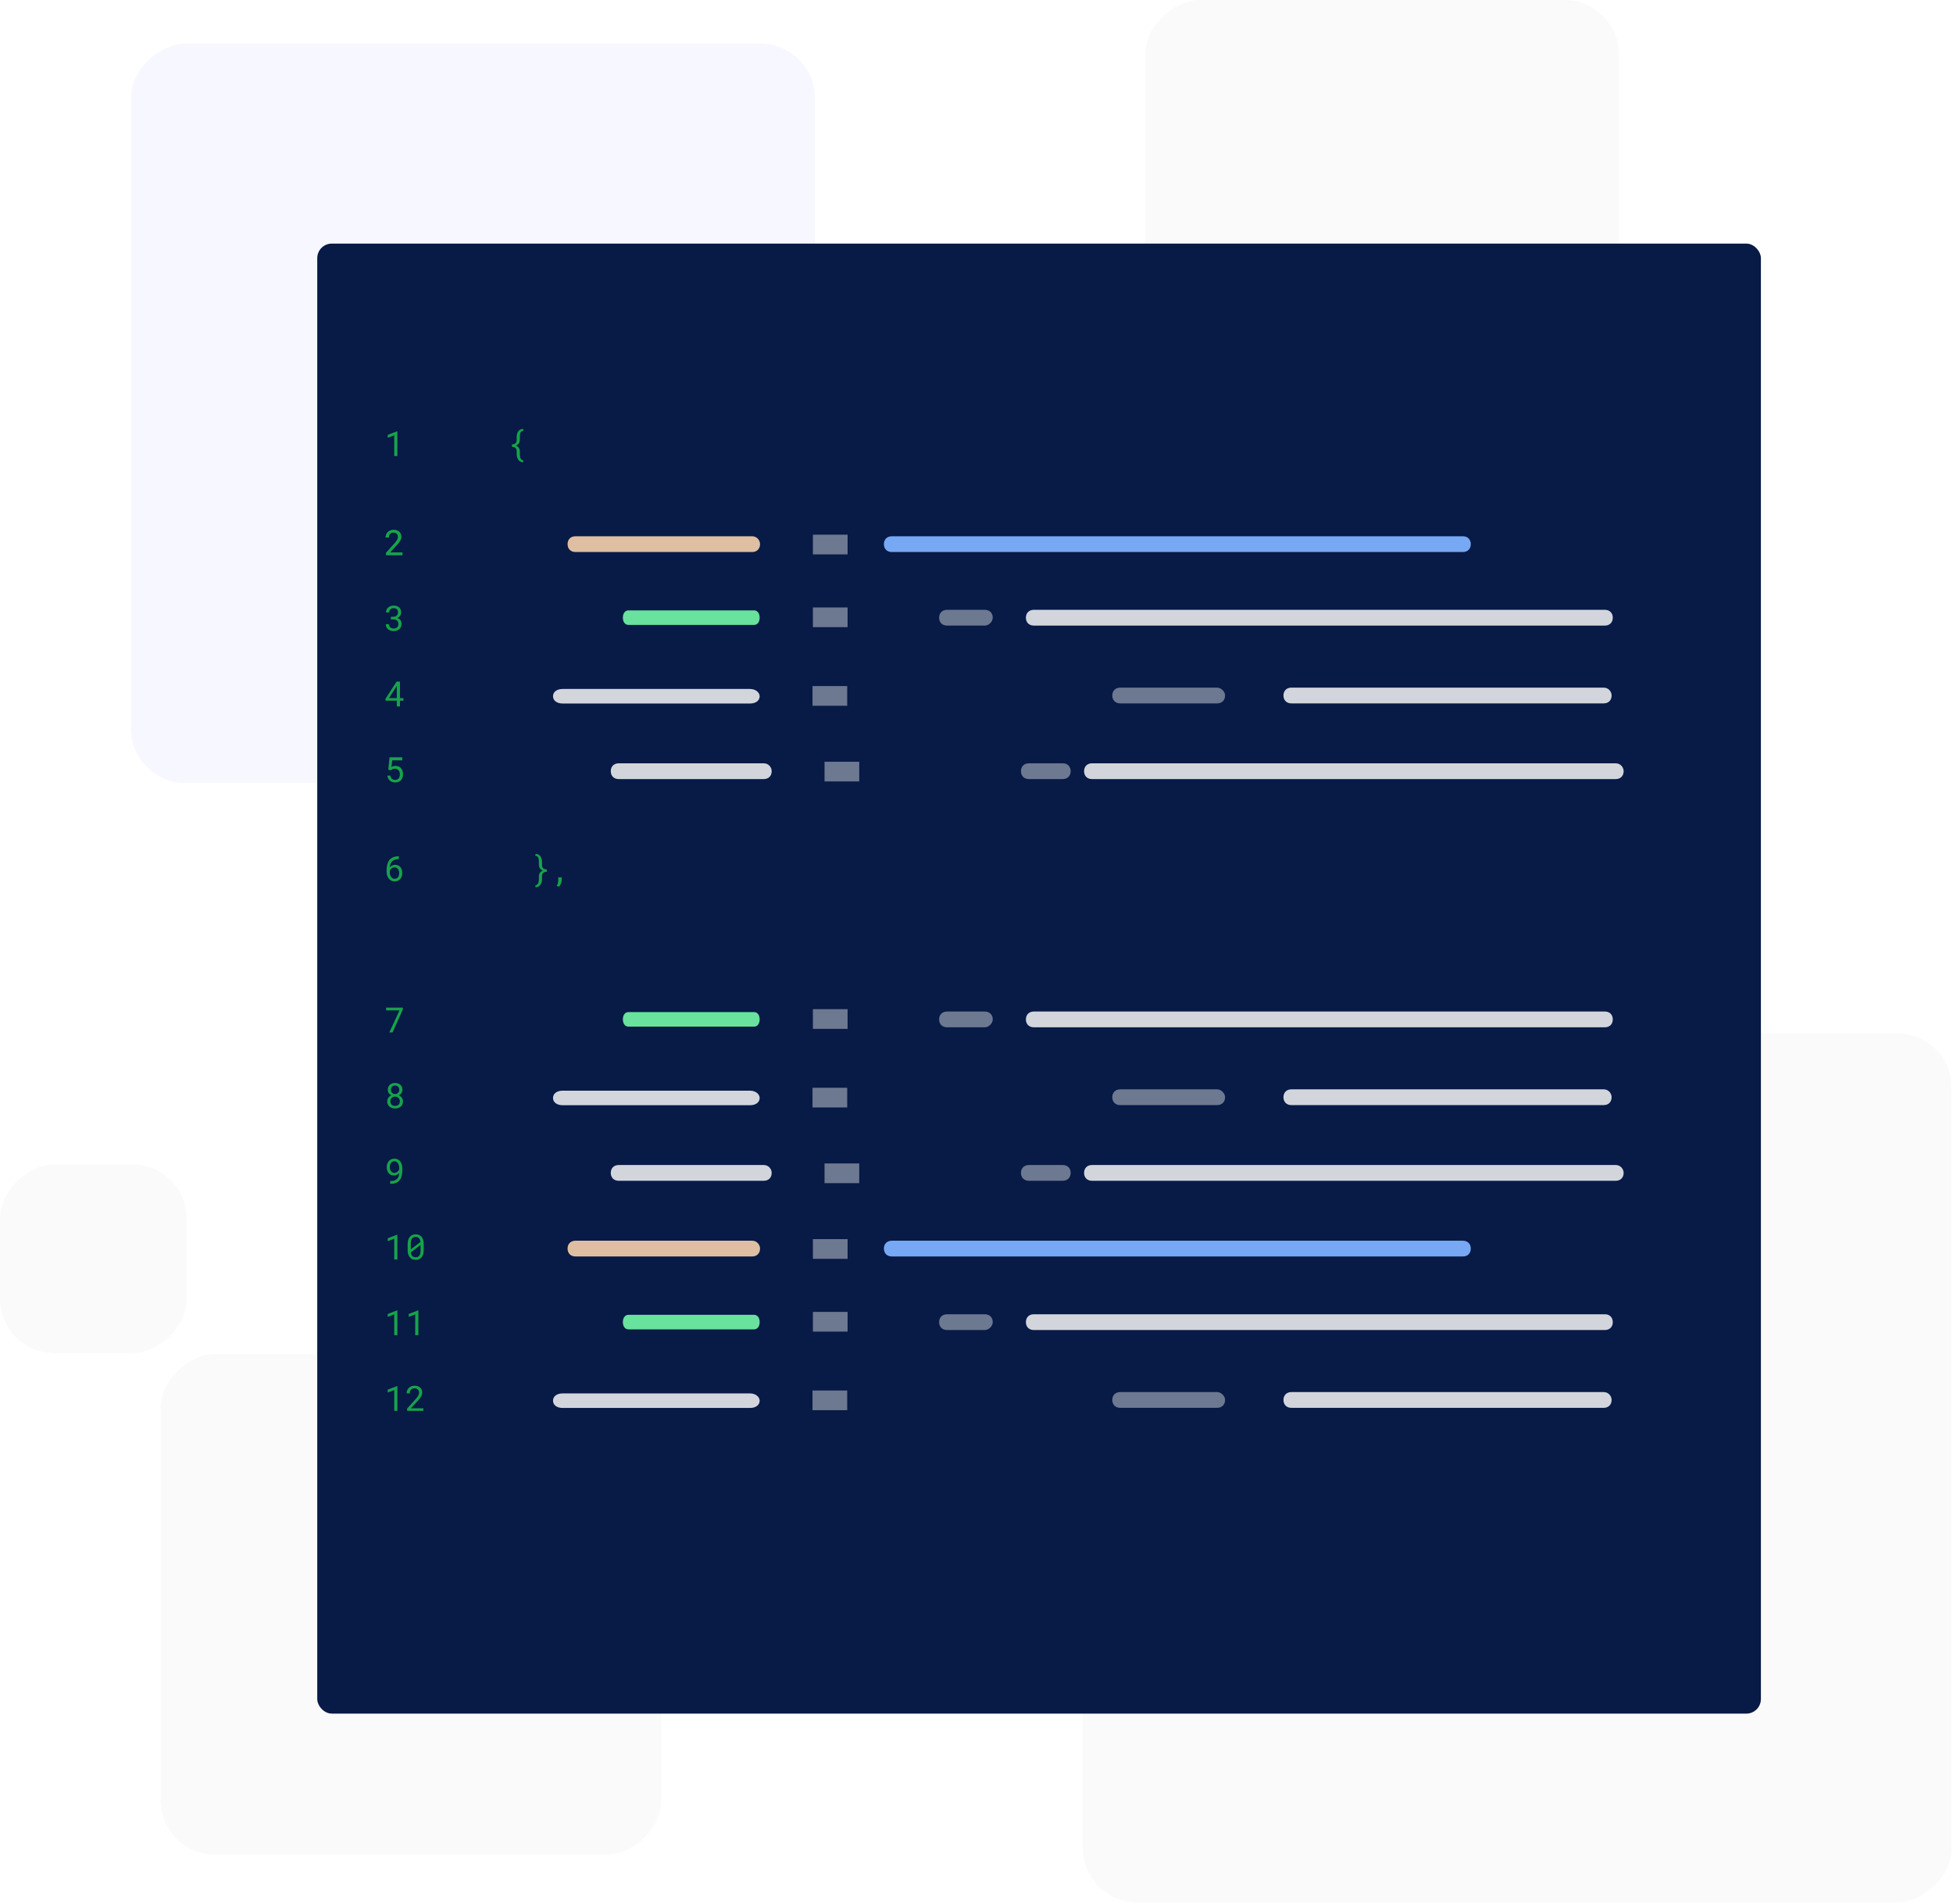 <svg width="671" height="654" viewBox="0 0 671 654" fill="none" xmlns="http://www.w3.org/2000/svg">
<g style="mix-blend-mode:multiply" opacity="0.2">
<rect x="227.194" y="465.12" width="172.026" height="172.026" rx="18.732" transform="rotate(90 227.194 465.12)" fill="#E5E7EB"/>
</g>
<g style="mix-blend-mode:multiply" opacity="0.2">
<rect x="64.168" y="400" width="64.851" height="64.168" rx="18.732" transform="rotate(90 64.168 400)" fill="#E5E7EB"/>
</g>
<g style="mix-blend-mode:multiply">
<rect x="280" y="15" width="254" height="235" rx="18.732" transform="rotate(90 280 15)" fill="#F7F7FF"/>
</g>
<g style="mix-blend-mode:multiply" opacity="0.2">
<rect x="670.536" y="355" width="298.537" height="298.537" rx="18.732" transform="rotate(90 670.536 355)" fill="#E5E7EB"/>
</g>
<g style="mix-blend-mode:multiply" opacity="0.2">
<rect x="556.217" width="162.732" height="162.732" rx="18.732" transform="rotate(90 556.217 0)" fill="#E5E7EB"/>
</g>
<g filter="url(#filter0_d_17_127)">
<rect x="109" y="79" width="496" height="505" rx="5" fill="#081A46"/>
<path d="M136.535 152V143.469H136.447L133.219 144.711V145.701L135.451 144.852V152H136.535Z" fill="#16A34A"/>
<path d="M179.73 154.145L179.854 153.471C179.611 153.463 179.41 153.396 179.25 153.271C179.094 153.146 178.969 152.986 178.875 152.791C178.777 152.6 178.709 152.383 178.67 152.141C178.631 151.902 178.611 151.662 178.611 151.42V150.43C178.607 149.965 178.498 149.557 178.283 149.205C178.068 148.85 177.734 148.582 177.281 148.402C177.734 148.219 178.068 147.951 178.283 147.6C178.502 147.244 178.611 146.832 178.611 146.363V145.367C178.611 145.129 178.623 144.889 178.646 144.646C178.67 144.404 178.725 144.186 178.811 143.99C178.893 143.799 179.016 143.641 179.18 143.516C179.348 143.391 179.572 143.324 179.854 143.316L179.73 142.643C179.336 142.654 179 142.74 178.723 142.9C178.445 143.057 178.221 143.26 178.049 143.51C177.865 143.771 177.73 144.068 177.645 144.4C177.562 144.729 177.521 145.051 177.521 145.367V146.363C177.521 146.93 177.387 147.34 177.117 147.594C176.852 147.844 176.443 147.969 175.893 147.969V148.818C176.443 148.822 176.852 148.951 177.117 149.205C177.387 149.459 177.521 149.867 177.521 150.43V151.42C177.521 151.732 177.566 152.047 177.656 152.363C177.746 152.684 177.879 152.973 178.055 153.23C178.238 153.5 178.469 153.717 178.746 153.881C179.023 154.045 179.352 154.133 179.73 154.145Z" fill="#16A34A"/>
<path d="M183.893 299.471L184.016 300.145C184.398 300.137 184.729 300.049 185.006 299.881C185.283 299.713 185.514 299.498 185.697 299.236C185.877 298.975 186.01 298.684 186.096 298.363C186.182 298.047 186.225 297.732 186.225 297.42V296.43C186.225 296.156 186.256 295.92 186.318 295.721C186.381 295.521 186.477 295.355 186.605 295.223C186.738 295.086 186.908 294.986 187.115 294.924C187.326 294.857 187.572 294.822 187.854 294.818V293.969C187.533 293.969 187.258 293.928 187.027 293.846C186.801 293.76 186.623 293.625 186.494 293.441C186.404 293.312 186.336 293.16 186.289 292.984C186.246 292.805 186.225 292.598 186.225 292.363V291.367C186.225 291.039 186.18 290.707 186.09 290.371C186.004 290.035 185.861 289.732 185.662 289.463C185.486 289.225 185.262 289.031 184.988 288.883C184.719 288.734 184.395 288.654 184.016 288.643L183.898 289.316C184.18 289.324 184.402 289.391 184.566 289.516C184.73 289.641 184.855 289.799 184.941 289.99C185.023 290.186 185.076 290.404 185.1 290.646C185.127 290.889 185.141 291.129 185.141 291.367V292.363C185.141 292.668 185.186 292.951 185.275 293.213C185.365 293.471 185.504 293.697 185.691 293.893C185.789 293.998 185.902 294.094 186.031 294.18C186.164 294.266 186.309 294.34 186.465 294.402C186.312 294.465 186.172 294.537 186.043 294.619C185.918 294.701 185.805 294.793 185.703 294.895C185.512 295.086 185.369 295.312 185.275 295.574C185.186 295.836 185.141 296.121 185.141 296.43V297.42C185.141 297.662 185.119 297.902 185.076 298.141C185.037 298.383 184.971 298.6 184.877 298.791C184.779 298.986 184.65 299.146 184.49 299.271C184.33 299.396 184.131 299.463 183.893 299.471ZM192.975 297.748V296.717H191.797V297.766C191.797 298.098 191.758 298.418 191.68 298.727C191.602 299.035 191.469 299.326 191.281 299.6L191.955 299.969C192.268 299.691 192.516 299.35 192.699 298.943C192.883 298.537 192.975 298.139 192.975 297.748Z" fill="#16A34A"/>
<path d="M137.016 289.463H136.922C136.312 289.463 135.768 289.549 135.287 289.721C134.807 289.889 134.398 290.141 134.062 290.477C133.574 290.965 133.246 291.553 133.078 292.24C132.91 292.928 132.826 293.627 132.826 294.338V294.848C132.826 295.262 132.889 295.676 133.014 296.09C133.139 296.5 133.328 296.859 133.582 297.168C133.809 297.449 134.088 297.678 134.42 297.854C134.752 298.029 135.137 298.117 135.574 298.117C136.008 298.117 136.389 298.041 136.717 297.889C137.049 297.736 137.326 297.527 137.549 297.262C137.771 297 137.938 296.693 138.047 296.342C138.16 295.99 138.217 295.615 138.217 295.217C138.217 294.869 138.17 294.527 138.076 294.191C137.982 293.855 137.836 293.555 137.637 293.289C137.438 293.023 137.184 292.811 136.875 292.65C136.566 292.486 136.199 292.404 135.773 292.404C135.578 292.404 135.391 292.428 135.211 292.475C135.035 292.518 134.871 292.576 134.719 292.65C134.562 292.729 134.418 292.82 134.285 292.926C134.152 293.027 134.035 293.139 133.934 293.26C133.957 292.885 134.031 292.52 134.156 292.164C134.285 291.809 134.473 291.502 134.719 291.244C134.953 290.998 135.25 290.803 135.609 290.658C135.969 290.51 136.406 290.436 136.922 290.436H137.016V289.463ZM135.598 293.307C135.859 293.307 136.088 293.361 136.283 293.471C136.479 293.58 136.641 293.727 136.77 293.91C136.898 294.094 136.994 294.305 137.057 294.543C137.119 294.777 137.15 295.02 137.15 295.27C137.15 295.551 137.115 295.812 137.045 296.055C136.979 296.293 136.879 296.498 136.746 296.67C136.609 296.842 136.443 296.977 136.248 297.074C136.053 297.172 135.828 297.221 135.574 297.221C135.355 297.221 135.146 297.17 134.947 297.068C134.748 296.963 134.572 296.811 134.42 296.611C134.268 296.412 134.146 296.168 134.057 295.879C133.967 295.586 133.922 295.252 133.922 294.877V294.514C133.988 294.334 134.078 294.17 134.191 294.021C134.305 293.873 134.436 293.746 134.584 293.641C134.732 293.535 134.893 293.453 135.064 293.395C135.236 293.336 135.414 293.307 135.598 293.307Z" fill="#16A34A"/>
<path d="M138.252 186V185.115H133.969L136.26 182.631C136.475 182.396 136.678 182.162 136.869 181.928C137.064 181.689 137.236 181.449 137.385 181.207C137.529 180.965 137.645 180.721 137.73 180.475C137.816 180.225 137.859 179.973 137.859 179.719C137.859 179.379 137.799 179.064 137.678 178.775C137.561 178.486 137.391 178.236 137.168 178.025C136.945 177.814 136.672 177.65 136.348 177.533C136.027 177.412 135.666 177.352 135.264 177.352C134.826 177.352 134.436 177.422 134.092 177.562C133.752 177.703 133.465 177.893 133.23 178.131C132.992 178.369 132.811 178.648 132.686 178.969C132.561 179.285 132.498 179.623 132.498 179.982H133.588C133.588 179.717 133.621 179.477 133.688 179.262C133.758 179.047 133.863 178.863 134.004 178.711C134.141 178.562 134.312 178.447 134.52 178.365C134.73 178.283 134.979 178.242 135.264 178.242C135.498 178.242 135.707 178.283 135.891 178.365C136.078 178.443 136.238 178.551 136.371 178.688C136.5 178.824 136.598 178.986 136.664 179.174C136.734 179.357 136.77 179.555 136.77 179.766C136.77 179.938 136.748 180.105 136.705 180.27C136.662 180.43 136.59 180.6 136.488 180.779C136.387 180.963 136.252 181.162 136.084 181.377C135.916 181.592 135.707 181.838 135.457 182.115L132.662 185.221V186H138.252Z" fill="#16A34A"/>
<path d="M138.252 186V185.115H133.969L136.26 182.631C136.475 182.396 136.678 182.162 136.869 181.928C137.064 181.689 137.236 181.449 137.385 181.207C137.529 180.965 137.645 180.721 137.73 180.475C137.816 180.225 137.859 179.973 137.859 179.719C137.859 179.379 137.799 179.064 137.678 178.775C137.561 178.486 137.391 178.236 137.168 178.025C136.945 177.814 136.672 177.65 136.348 177.533C136.027 177.412 135.666 177.352 135.264 177.352C134.826 177.352 134.436 177.422 134.092 177.562C133.752 177.703 133.465 177.893 133.23 178.131C132.992 178.369 132.811 178.648 132.686 178.969C132.561 179.285 132.498 179.623 132.498 179.982H133.588C133.588 179.717 133.621 179.477 133.688 179.262C133.758 179.047 133.863 178.863 134.004 178.711C134.141 178.562 134.312 178.447 134.52 178.365C134.73 178.283 134.979 178.242 135.264 178.242C135.498 178.242 135.707 178.283 135.891 178.365C136.078 178.443 136.238 178.551 136.371 178.688C136.5 178.824 136.598 178.986 136.664 179.174C136.734 179.357 136.77 179.555 136.77 179.766C136.77 179.938 136.748 180.105 136.705 180.27C136.662 180.43 136.59 180.6 136.488 180.779C136.387 180.963 136.252 181.162 136.084 181.377C135.916 181.592 135.707 181.838 135.457 182.115L132.662 185.221V186H138.252Z" fill="#16A34A"/>
<path d="M258.421 179.541H197.71C196.084 179.541 195 180.624 195 182.249C195 183.874 196.084 184.958 197.71 184.958H258.421C260.047 184.958 261.131 183.874 261.131 182.249C261.131 180.895 260.047 179.541 258.421 179.541Z" fill="#DFBFA2"/>
<path opacity="0.5" d="M291.214 179H279.289V185.771H291.214V179Z" fill="#D2D6DC"/>
<path d="M306.393 184.959H502.618C504.244 184.959 505.328 183.875 505.328 182.25C505.328 180.625 504.244 179.542 502.618 179.542H306.393C304.767 179.542 303.683 180.625 303.683 182.25C303.683 183.875 304.767 184.959 306.393 184.959Z" fill="#77A8F3"/>
<path d="M136.535 428V419.469H136.447L133.219 420.711V421.701L135.451 420.852V428H136.535ZM145.582 424.736V422.738C145.582 422.195 145.52 421.715 145.395 421.297C145.27 420.875 145.09 420.52 144.855 420.23C144.617 419.941 144.326 419.723 143.982 419.574C143.643 419.422 143.254 419.346 142.816 419.346C142.383 419.346 141.994 419.422 141.65 419.574C141.311 419.723 141.023 419.941 140.789 420.23C140.551 420.52 140.369 420.875 140.244 421.297C140.119 421.715 140.057 422.195 140.057 422.738V424.736C140.057 425.279 140.119 425.762 140.244 426.184C140.369 426.602 140.551 426.953 140.789 427.238C141.027 427.531 141.318 427.752 141.662 427.9C142.006 428.045 142.395 428.117 142.828 428.117C143.266 428.117 143.654 428.043 143.994 427.895C144.334 427.746 144.621 427.527 144.855 427.238C145.09 426.953 145.27 426.602 145.395 426.184C145.52 425.762 145.582 425.279 145.582 424.736ZM141.146 424.52C141.146 424.418 141.146 424.318 141.146 424.221C141.146 424.123 141.146 424.025 141.146 423.928V422.498C141.146 422.1 141.186 421.75 141.264 421.449C141.346 421.145 141.469 420.896 141.633 420.705C141.77 420.553 141.936 420.438 142.131 420.359C142.33 420.277 142.559 420.236 142.816 420.236C143.07 420.236 143.293 420.273 143.484 420.348C143.68 420.422 143.844 420.533 143.977 420.682C144.113 420.826 144.221 421.008 144.299 421.227C144.381 421.441 144.438 421.689 144.469 421.971L141.146 424.52ZM144.492 424.965C144.492 425.383 144.449 425.746 144.363 426.055C144.281 426.363 144.15 426.613 143.971 426.805C143.838 426.945 143.676 427.053 143.484 427.127C143.293 427.201 143.074 427.238 142.828 427.238C142.594 427.238 142.383 427.205 142.195 427.139C142.008 427.068 141.848 426.967 141.715 426.834C141.57 426.693 141.453 426.516 141.363 426.301C141.273 426.082 141.211 425.83 141.176 425.545L144.492 423.008C144.492 423.117 144.492 423.256 144.492 423.424C144.492 423.588 144.492 423.699 144.492 423.758V424.965Z" fill="#16A34A"/>
<path d="M258.421 421.541H197.71C196.084 421.541 195 422.624 195 424.249C195 425.874 196.084 426.958 197.71 426.958H258.421C260.047 426.958 261.131 425.874 261.131 424.249C261.131 422.895 260.047 421.541 258.421 421.541Z" fill="#DFBFA2"/>
<path opacity="0.5" d="M291.214 421H279.289V427.771H291.214V421Z" fill="#D2D6DC"/>
<path d="M306.393 426.959H502.618C504.244 426.959 505.328 425.875 505.328 424.25C505.328 422.625 504.244 421.542 502.618 421.542H306.393C304.767 421.542 303.683 422.625 303.683 424.25C303.683 425.875 304.767 426.959 306.393 426.959Z" fill="#77A8F3"/>
<path d="M259.074 205H215.926C214.77 205 214 206 214 207.5C214 209 214.77 210 215.926 210H259.074C260.23 210 261 209 261 207.5C261 206 260.23 205 259.074 205Z" fill="#68E29C"/>
<path opacity="0.5" d="M291.214 204H279.289V210.771H291.214V204Z" fill="#D2D6DC"/>
<path d="M352.468 207.521C352.468 209.146 353.552 210.229 355.178 210.229H551.403C553.029 210.229 554.113 209.146 554.113 207.521C554.113 205.896 553.029 204.812 551.403 204.812H355.178C353.552 204.812 352.468 205.896 352.468 207.521Z" fill="#D2D6DC"/>
<path opacity="0.5" d="M341.083 207.521C341.083 205.896 339.999 204.812 338.373 204.812H325.364C323.737 204.812 322.653 205.896 322.653 207.521C322.653 209.146 323.737 210.229 325.364 210.229H338.373C339.728 210.229 341.083 208.875 341.083 207.521Z" fill="#D2D6DC"/>
<path d="M134.285 207.213V208.092H135.059C135.328 208.092 135.574 208.123 135.797 208.186C136.023 208.248 136.217 208.344 136.377 208.473C136.533 208.602 136.654 208.764 136.74 208.959C136.83 209.15 136.875 209.379 136.875 209.645C136.875 209.914 136.836 210.148 136.758 210.348C136.684 210.543 136.576 210.707 136.436 210.84C136.295 210.973 136.125 211.072 135.926 211.139C135.727 211.201 135.504 211.232 135.258 211.232C135.012 211.232 134.787 211.197 134.584 211.127C134.385 211.057 134.215 210.957 134.074 210.828C133.934 210.699 133.824 210.543 133.746 210.359C133.672 210.176 133.635 209.973 133.635 209.75H132.551C132.551 210.125 132.621 210.459 132.762 210.752C132.906 211.045 133.1 211.293 133.342 211.496C133.584 211.699 133.869 211.854 134.197 211.959C134.529 212.064 134.883 212.117 135.258 212.117C135.641 212.117 135.996 212.062 136.324 211.953C136.656 211.84 136.943 211.676 137.186 211.461C137.428 211.25 137.617 210.99 137.754 210.682C137.891 210.373 137.959 210.02 137.959 209.621C137.959 209.426 137.936 209.229 137.889 209.029C137.846 208.83 137.77 208.641 137.66 208.461C137.547 208.281 137.396 208.119 137.209 207.975C137.025 207.83 136.795 207.713 136.518 207.623C136.748 207.525 136.945 207.404 137.109 207.26C137.277 207.111 137.414 206.953 137.52 206.785C137.625 206.621 137.703 206.451 137.754 206.275C137.805 206.1 137.83 205.93 137.83 205.766C137.83 205.371 137.768 205.023 137.643 204.723C137.518 204.422 137.342 204.17 137.115 203.967C136.889 203.764 136.617 203.611 136.301 203.51C135.984 203.404 135.635 203.352 135.252 203.352C134.857 203.352 134.498 203.414 134.174 203.539C133.854 203.66 133.578 203.826 133.348 204.037C133.117 204.252 132.938 204.504 132.809 204.793C132.684 205.078 132.621 205.383 132.621 205.707H133.711C133.711 205.484 133.748 205.283 133.822 205.104C133.896 204.924 134.002 204.77 134.139 204.641C134.271 204.512 134.432 204.414 134.619 204.348C134.811 204.277 135.021 204.242 135.252 204.242C135.49 204.242 135.701 204.273 135.885 204.336C136.072 204.395 136.229 204.484 136.354 204.605C136.482 204.73 136.58 204.889 136.646 205.08C136.713 205.268 136.746 205.488 136.746 205.742C136.746 205.957 136.709 206.154 136.635 206.334C136.561 206.514 136.453 206.668 136.312 206.797C136.168 206.926 135.99 207.027 135.779 207.102C135.572 207.176 135.332 207.213 135.059 207.213H134.285Z" fill="#16A34A"/>
<path d="M259.074 447H215.926C214.77 447 214 448 214 449.5C214 451 214.77 452 215.926 452H259.074C260.23 452 261 451 261 449.5C261 448 260.23 447 259.074 447Z" fill="#68E29C"/>
<path opacity="0.5" d="M291.214 446H279.289V452.771H291.214V446Z" fill="#D2D6DC"/>
<path d="M352.468 449.521C352.468 451.146 353.552 452.229 355.178 452.229H551.403C553.029 452.229 554.113 451.146 554.113 449.521C554.113 447.896 553.029 446.812 551.403 446.812H355.178C353.552 446.812 352.468 447.896 352.468 449.521Z" fill="#D2D6DC"/>
<path opacity="0.5" d="M341.083 449.521C341.083 447.896 339.999 446.812 338.373 446.812H325.364C323.737 446.812 322.653 447.896 322.653 449.521C322.653 451.146 323.737 452.229 325.364 452.229H338.373C339.728 452.229 341.083 450.875 341.083 449.521Z" fill="#D2D6DC"/>
<path d="M136.535 454V445.469H136.447L133.219 446.711V447.701L135.451 446.852V454H136.535ZM143.742 454V445.469H143.654L140.426 446.711V447.701L142.658 446.852V454H143.742Z" fill="#16A34A"/>
<path d="M259.074 343H215.926C214.77 343 214 344 214 345.5C214 347 214.77 348 215.926 348H259.074C260.23 348 261 347 261 345.5C261 344 260.23 343 259.074 343Z" fill="#68E29C"/>
<path opacity="0.5" d="M291.214 342H279.289V348.771H291.214V342Z" fill="#D2D6DC"/>
<path d="M352.468 345.521C352.468 347.146 353.552 348.229 355.178 348.229H551.403C553.029 348.229 554.113 347.146 554.113 345.521C554.113 343.896 553.029 342.812 551.403 342.812H355.178C353.552 342.812 352.468 343.896 352.468 345.521Z" fill="#D2D6DC"/>
<path opacity="0.5" d="M341.083 345.521C341.083 343.896 339.999 342.812 338.373 342.812H325.364C323.737 342.812 322.653 343.896 322.653 345.521C322.653 347.146 323.737 348.229 325.364 348.229H338.373C339.728 348.229 341.083 346.875 341.083 345.521Z" fill="#D2D6DC"/>
<path d="M138.422 342.078V341.469H132.656V342.418H137.273L133.752 350H134.889L138.422 342.078Z" fill="#16A34A"/>
<path d="M257.682 232H193.318C191.327 232 190 233 190 234.5C190 236 191.327 237 193.318 237H257.682C259.673 237 261 236 261 234.5C261 233.25 259.673 232 257.682 232Z" fill="#D2D6DC"/>
<path opacity="0.5" d="M291.083 231H279.157V237.771H291.083V231Z" fill="#D2D6DC"/>
<path d="M551 231.542H443.672C442.046 231.542 440.962 232.625 440.962 234.25C440.962 235.875 442.046 236.959 443.672 236.959H551C552.626 236.959 553.71 235.875 553.71 234.25C553.71 232.896 552.626 231.542 551 231.542Z" fill="#D2D6DC"/>
<path opacity="0.5" d="M418.195 231.542H384.859C383.233 231.542 382.148 232.625 382.148 234.25C382.148 235.875 383.233 236.959 384.859 236.959H418.195C419.822 236.959 420.906 235.875 420.906 234.25C420.906 232.896 419.551 231.542 418.195 231.542Z" fill="#D2D6DC"/>
<path d="M137.414 235.135V229.469H136.26L132.439 235.381V236.02H136.33V238H137.414V236.02H138.604V235.135H137.414ZM133.641 235.135L136.154 231.238L136.33 230.91V235.135H133.641Z" fill="#16A34A"/>
<path d="M257.682 474H193.318C191.327 474 190 475 190 476.5C190 478 191.327 479 193.318 479H257.682C259.673 479 261 478 261 476.5C261 475.25 259.673 474 257.682 474Z" fill="#D2D6DC"/>
<path opacity="0.5" d="M291.083 473H279.157V479.771H291.083V473Z" fill="#D2D6DC"/>
<path d="M551 473.542H443.672C442.046 473.542 440.962 474.625 440.962 476.25C440.962 477.875 442.046 478.959 443.672 478.959H551C552.626 478.959 553.71 477.875 553.71 476.25C553.71 474.896 552.626 473.542 551 473.542Z" fill="#D2D6DC"/>
<path opacity="0.5" d="M418.195 473.542H384.859C383.233 473.542 382.148 474.625 382.148 476.25C382.148 477.875 383.233 478.959 384.859 478.959H418.195C419.822 478.959 420.906 477.875 420.906 476.25C420.906 474.896 419.551 473.542 418.195 473.542Z" fill="#D2D6DC"/>
<path d="M136.535 480V471.469H136.447L133.219 472.711V473.701L135.451 472.852V480H136.535ZM145.459 480V479.115H141.176L143.467 476.631C143.682 476.396 143.885 476.162 144.076 475.928C144.271 475.689 144.443 475.449 144.592 475.207C144.736 474.965 144.852 474.721 144.938 474.475C145.023 474.225 145.066 473.973 145.066 473.719C145.066 473.379 145.006 473.064 144.885 472.775C144.768 472.486 144.598 472.236 144.375 472.025C144.152 471.814 143.879 471.65 143.555 471.533C143.234 471.412 142.873 471.352 142.471 471.352C142.033 471.352 141.643 471.422 141.299 471.562C140.959 471.703 140.672 471.893 140.438 472.131C140.199 472.369 140.018 472.648 139.893 472.969C139.768 473.285 139.705 473.623 139.705 473.982H140.795C140.795 473.717 140.828 473.477 140.895 473.262C140.965 473.047 141.07 472.863 141.211 472.711C141.348 472.562 141.52 472.447 141.727 472.365C141.938 472.283 142.186 472.242 142.471 472.242C142.705 472.242 142.914 472.283 143.098 472.365C143.285 472.443 143.445 472.551 143.578 472.688C143.707 472.824 143.805 472.986 143.871 473.174C143.941 473.357 143.977 473.555 143.977 473.766C143.977 473.938 143.955 474.105 143.912 474.27C143.869 474.43 143.797 474.6 143.695 474.779C143.594 474.963 143.459 475.162 143.291 475.377C143.123 475.592 142.914 475.838 142.664 476.115L139.869 479.221V480H145.459Z" fill="#16A34A"/>
<path d="M257.682 370H193.318C191.327 370 190 371 190 372.5C190 374 191.327 375 193.318 375H257.682C259.673 375 261 374 261 372.5C261 371.25 259.673 370 257.682 370Z" fill="#D2D6DC"/>
<path opacity="0.5" d="M291.083 369H279.157V375.771H291.083V369Z" fill="#D2D6DC"/>
<path d="M551 369.542H443.672C442.046 369.542 440.962 370.625 440.962 372.25C440.962 373.875 442.046 374.959 443.672 374.959H551C552.626 374.959 553.71 373.875 553.71 372.25C553.71 370.896 552.626 369.542 551 369.542Z" fill="#D2D6DC"/>
<path opacity="0.5" d="M418.195 369.542H384.859C383.233 369.542 382.148 370.625 382.148 372.25C382.148 373.875 383.233 374.959 384.859 374.959H418.195C419.822 374.959 420.906 373.875 420.906 372.25C420.906 370.896 419.551 369.542 418.195 369.542Z" fill="#D2D6DC"/>
<path d="M138.27 369.695C138.27 369.324 138.205 368.994 138.076 368.705C137.947 368.412 137.77 368.166 137.543 367.967C137.316 367.768 137.049 367.615 136.74 367.51C136.432 367.404 136.098 367.352 135.738 367.352C135.375 367.352 135.039 367.404 134.73 367.51C134.426 367.615 134.164 367.768 133.945 367.967C133.723 368.166 133.549 368.412 133.424 368.705C133.299 368.994 133.236 369.324 133.236 369.695C133.236 369.906 133.266 370.107 133.324 370.299C133.383 370.49 133.465 370.666 133.57 370.826C133.676 370.99 133.805 371.139 133.957 371.271C134.109 371.4 134.279 371.512 134.467 371.605C134.248 371.699 134.051 371.816 133.875 371.957C133.699 372.098 133.549 372.256 133.424 372.432C133.299 372.611 133.203 372.809 133.137 373.023C133.07 373.234 133.037 373.459 133.037 373.697C133.037 374.088 133.107 374.434 133.248 374.734C133.389 375.035 133.582 375.287 133.828 375.49C134.07 375.697 134.355 375.854 134.684 375.959C135.016 376.064 135.373 376.117 135.756 376.117C136.131 376.117 136.482 376.064 136.811 375.959C137.139 375.85 137.426 375.691 137.672 375.484C137.914 375.281 138.105 375.029 138.246 374.729C138.391 374.428 138.463 374.084 138.463 373.697C138.463 373.459 138.428 373.234 138.357 373.023C138.291 372.812 138.195 372.617 138.07 372.438C137.941 372.258 137.787 372.1 137.607 371.963C137.432 371.822 137.234 371.705 137.016 371.611C137.141 371.549 137.258 371.479 137.367 371.4C137.477 371.322 137.576 371.238 137.666 371.148C137.854 370.961 138 370.744 138.105 370.498C138.211 370.248 138.266 369.98 138.27 369.695ZM137.379 373.674C137.379 373.92 137.338 374.141 137.256 374.336C137.178 374.527 137.068 374.689 136.928 374.822C136.783 374.955 136.611 375.057 136.412 375.127C136.213 375.197 135.994 375.232 135.756 375.232C135.506 375.232 135.279 375.197 135.076 375.127C134.877 375.057 134.707 374.955 134.566 374.822C134.426 374.689 134.316 374.527 134.238 374.336C134.164 374.141 134.127 373.92 134.127 373.674C134.127 373.436 134.164 373.217 134.238 373.018C134.316 372.818 134.426 372.646 134.566 372.502C134.707 372.361 134.877 372.252 135.076 372.174C135.275 372.096 135.498 372.057 135.744 372.057C135.982 372.057 136.201 372.096 136.4 372.174C136.604 372.252 136.777 372.361 136.922 372.502C137.066 372.646 137.178 372.818 137.256 373.018C137.338 373.217 137.379 373.436 137.379 373.674ZM137.18 369.713C137.18 369.932 137.145 370.131 137.074 370.311C137.004 370.49 136.906 370.643 136.781 370.768C136.652 370.896 136.5 370.996 136.324 371.066C136.148 371.133 135.957 371.166 135.75 371.166C135.539 371.166 135.346 371.133 135.17 371.066C134.998 370.996 134.85 370.896 134.725 370.768C134.596 370.643 134.496 370.492 134.426 370.316C134.359 370.137 134.326 369.936 134.326 369.713C134.326 369.49 134.359 369.289 134.426 369.109C134.496 368.926 134.594 368.77 134.719 368.641C134.844 368.512 134.992 368.414 135.164 368.348C135.336 368.277 135.527 368.242 135.738 368.242C135.949 368.242 136.143 368.279 136.318 368.354C136.494 368.424 136.646 368.523 136.775 368.652C136.9 368.785 136.998 368.941 137.068 369.121C137.143 369.301 137.18 369.498 137.18 369.713Z" fill="#16A34A"/>
<path d="M262.422 257.542H212.552C210.926 257.542 209.842 258.625 209.842 260.25C209.842 261.875 210.926 262.959 212.552 262.959H262.422C264.048 262.959 265.132 261.875 265.132 260.25C265.132 258.896 264.048 257.542 262.422 257.542Z" fill="#D2D6DC"/>
<path opacity="0.5" d="M295.214 257H283.289V263.771H295.214V257Z" fill="#D2D6DC"/>
<path d="M555.133 257.542H375.169C373.543 257.542 372.459 258.625 372.459 260.25C372.459 261.875 373.543 262.959 375.169 262.959H555.133C556.759 262.959 557.843 261.875 557.843 260.25C557.843 258.896 556.759 257.542 555.133 257.542Z" fill="#D2D6DC"/>
<path opacity="0.5" d="M353.486 257.542C351.86 257.542 350.775 258.625 350.775 260.25C350.775 261.875 351.86 262.959 353.486 262.959H365.14C366.766 262.959 367.85 261.875 367.85 260.25C367.85 258.625 366.766 257.542 365.14 257.542H353.486Z" fill="#D2D6DC"/>
<path d="M133.406 259.723L134.273 259.945C134.371 259.859 134.465 259.783 134.555 259.717C134.648 259.65 134.748 259.594 134.854 259.547C134.959 259.5 135.076 259.465 135.205 259.441C135.338 259.414 135.494 259.4 135.674 259.4C135.947 259.4 136.189 259.449 136.4 259.547C136.611 259.645 136.789 259.777 136.934 259.945C137.078 260.117 137.188 260.318 137.262 260.549C137.34 260.779 137.379 261.027 137.379 261.293C137.379 261.586 137.344 261.852 137.273 262.09C137.207 262.328 137.107 262.531 136.975 262.699C136.838 262.871 136.67 263.004 136.471 263.098C136.271 263.188 136.043 263.232 135.785 263.232C135.328 263.232 134.953 263.107 134.66 262.857C134.371 262.607 134.193 262.24 134.127 261.756H133.096C133.135 262.15 133.23 262.496 133.383 262.793C133.539 263.09 133.738 263.336 133.98 263.531C134.219 263.727 134.492 263.873 134.801 263.971C135.109 264.068 135.438 264.117 135.785 264.117C136.238 264.117 136.633 264.047 136.969 263.906C137.305 263.762 137.584 263.562 137.807 263.309C138.025 263.059 138.189 262.76 138.299 262.412C138.408 262.064 138.463 261.688 138.463 261.281C138.463 260.852 138.404 260.461 138.287 260.109C138.17 259.758 138.002 259.457 137.783 259.207C137.564 258.961 137.299 258.77 136.986 258.633C136.674 258.496 136.32 258.428 135.926 258.428C135.617 258.428 135.346 258.465 135.111 258.539C134.877 258.613 134.676 258.699 134.508 258.797L134.748 256.523H138.211V255.469H133.834L133.406 259.723Z" fill="#16A34A"/>
<path d="M262.422 395.542H212.552C210.926 395.542 209.842 396.625 209.842 398.25C209.842 399.875 210.926 400.959 212.552 400.959H262.422C264.048 400.959 265.132 399.875 265.132 398.25C265.132 396.896 264.048 395.542 262.422 395.542Z" fill="#D2D6DC"/>
<path opacity="0.5" d="M295.214 395H283.289V401.771H295.214V395Z" fill="#D2D6DC"/>
<path d="M555.133 395.542H375.169C373.543 395.542 372.459 396.625 372.459 398.25C372.459 399.875 373.543 400.959 375.169 400.959H555.133C556.759 400.959 557.843 399.875 557.843 398.25C557.843 396.896 556.759 395.542 555.133 395.542Z" fill="#D2D6DC"/>
<path opacity="0.5" d="M353.486 395.542C351.86 395.542 350.775 396.625 350.775 398.25C350.775 399.875 351.86 400.959 353.486 400.959H365.14C366.766 400.959 367.85 399.875 367.85 398.25C367.85 396.625 366.766 395.542 365.14 395.542H353.486Z" fill="#D2D6DC"/>
<path d="M134.186 401.039H134.074V402.006H134.186C134.889 402.006 135.484 401.91 135.973 401.719C136.465 401.523 136.85 401.27 137.127 400.957C137.588 400.441 137.889 399.852 138.029 399.188C138.17 398.52 138.24 397.855 138.24 397.195V396.803C138.24 396.338 138.176 395.873 138.047 395.408C137.918 394.939 137.725 394.549 137.467 394.236C137.248 393.971 136.977 393.758 136.652 393.598C136.332 393.434 135.953 393.352 135.516 393.352C135.078 393.352 134.693 393.432 134.361 393.592C134.033 393.748 133.76 393.959 133.541 394.225C133.318 394.494 133.15 394.809 133.037 395.168C132.928 395.523 132.873 395.902 132.873 396.305C132.873 396.648 132.92 396.99 133.014 397.33C133.107 397.67 133.254 397.975 133.453 398.244C133.652 398.514 133.904 398.732 134.209 398.9C134.518 399.064 134.883 399.146 135.305 399.146C135.523 399.146 135.725 399.125 135.908 399.082C136.096 399.035 136.266 398.973 136.418 398.895C136.57 398.816 136.707 398.727 136.828 398.625C136.949 398.52 137.057 398.408 137.15 398.291V398.303C137.131 398.662 137.074 399.01 136.98 399.346C136.887 399.682 136.705 399.996 136.436 400.289C136.213 400.527 135.918 400.713 135.551 400.846C135.188 400.975 134.732 401.039 134.186 401.039ZM135.48 398.25C135.219 398.25 134.99 398.193 134.795 398.08C134.604 397.963 134.445 397.811 134.32 397.623C134.191 397.436 134.096 397.223 134.033 396.984C133.971 396.742 133.939 396.496 133.939 396.246C133.939 395.965 133.975 395.703 134.045 395.461C134.115 395.215 134.219 395.002 134.355 394.822C134.488 394.646 134.652 394.508 134.848 394.406C135.043 394.305 135.268 394.254 135.521 394.254C135.744 394.254 135.953 394.309 136.148 394.418C136.348 394.527 136.523 394.684 136.676 394.887C136.824 395.094 136.941 395.346 137.027 395.643C137.117 395.939 137.162 396.277 137.162 396.656V397.008C137.096 397.191 137.004 397.359 136.887 397.512C136.773 397.66 136.645 397.789 136.5 397.898C136.352 398.012 136.189 398.1 136.014 398.162C135.842 398.221 135.664 398.25 135.48 398.25Z" fill="#16A34A"/>
</g>
<defs>
<filter id="filter0_d_17_127" x="50.463" y="25.146" width="613.073" height="622.073" filterUnits="userSpaceOnUse" color-interpolation-filters="sRGB">
<feFlood flood-opacity="0" result="BackgroundImageFix"/>
<feColorMatrix in="SourceAlpha" type="matrix" values="0 0 0 0 0 0 0 0 0 0 0 0 0 0 0 0 0 0 127 0" result="hardAlpha"/>
<feOffset dy="4.683"/>
<feGaussianBlur stdDeviation="29.268"/>
<feColorMatrix type="matrix" values="0 0 0 0 0.408 0 0 0 0 0.459 0 0 0 0 0.51 0 0 0 0.1 0"/>
<feBlend mode="normal" in2="BackgroundImageFix" result="effect1_dropShadow_17_127"/>
<feBlend mode="normal" in="SourceGraphic" in2="effect1_dropShadow_17_127" result="shape"/>
</filter>
</defs>
</svg>
